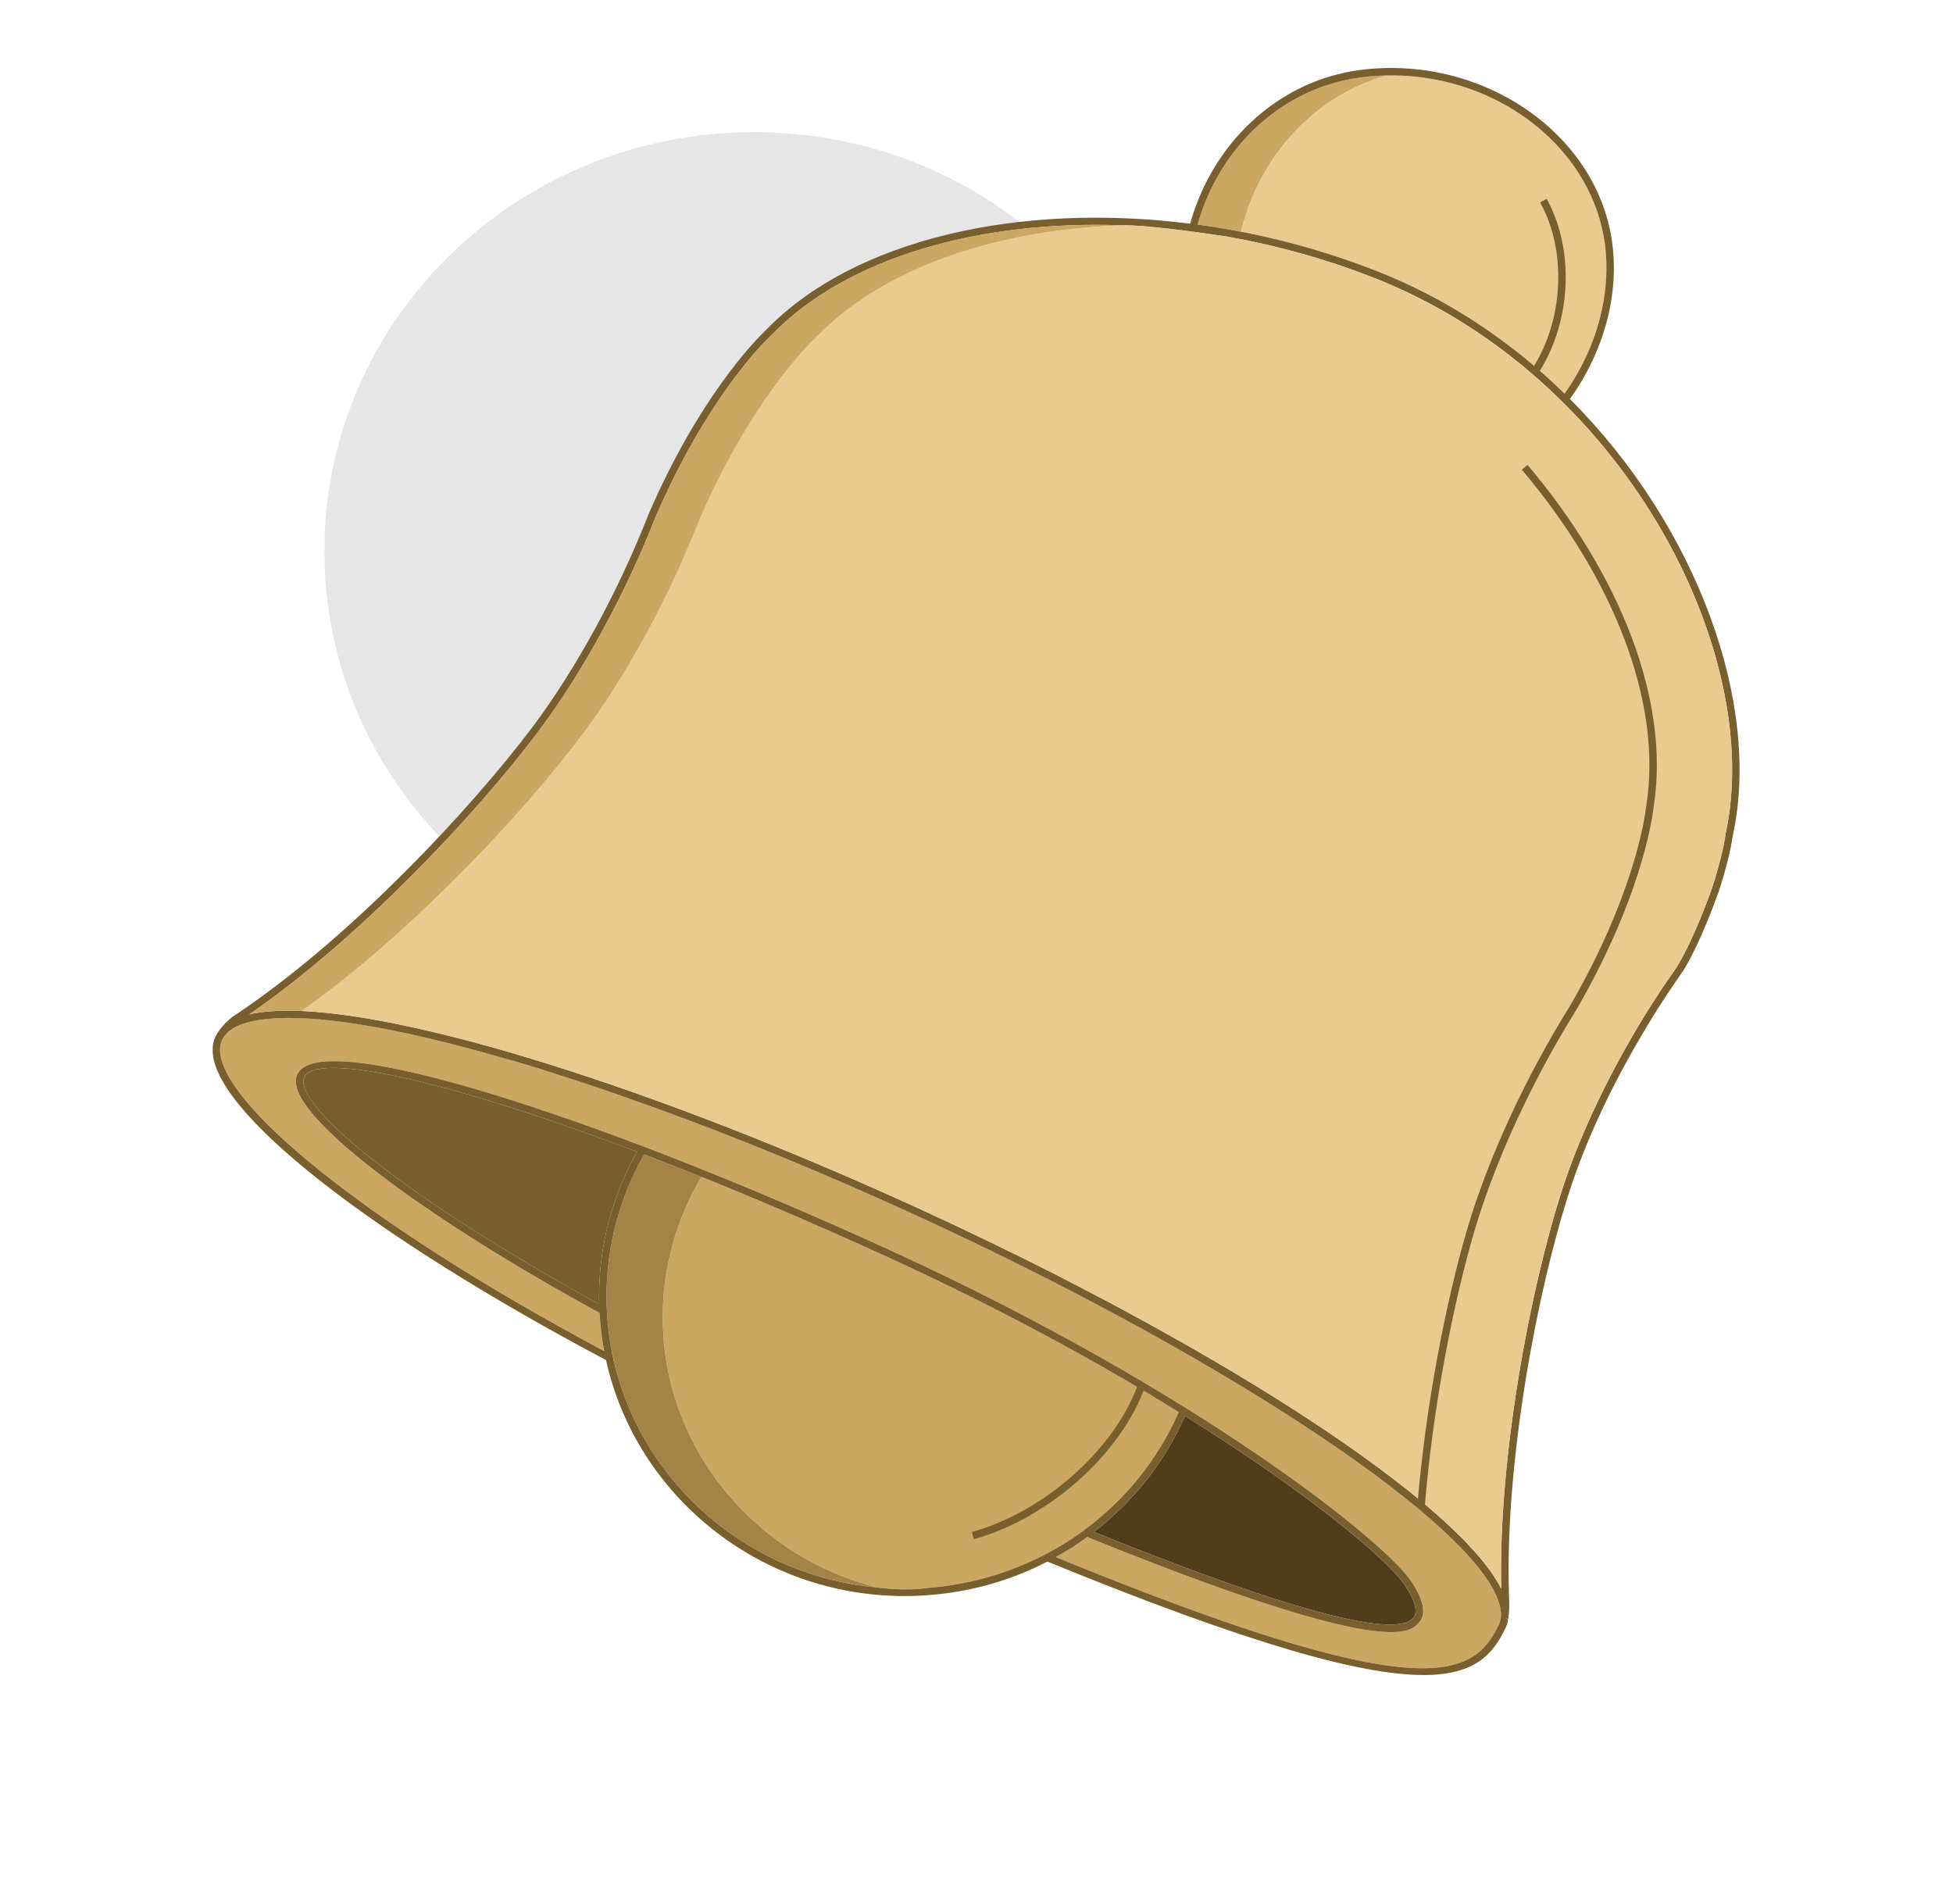 <svg width="197" height="192" viewBox="0 0 197 192" fill="none" xmlns="http://www.w3.org/2000/svg">
<path d="M76.05 97.827C99.981 97.827 119.381 78.912 119.381 55.578C119.381 32.244 99.981 13.329 76.05 13.329C52.119 13.329 32.72 32.244 32.72 55.578C32.72 78.912 52.119 97.827 76.05 97.827Z" fill="#E6E6E6"/>
<path d="M118.904 142.427C116.814 147.18 113.559 151.186 109.541 154.187C109.32 154.364 109.089 154.531 108.858 154.689C107.823 155.427 106.728 156.096 105.603 156.687C105.322 156.844 105.031 156.992 104.739 157.129C101.273 158.822 97.456 159.875 93.468 160.16C91.248 160.505 88.515 160.111 88.515 160.111C78.64 157.661 70.825 150.162 67.992 140.705C67.901 140.39 67.811 140.075 67.731 139.76C67.399 138.501 67.158 137.202 67.017 135.883C66.977 135.598 66.957 135.303 66.937 135.007C66.877 134.299 66.846 133.59 66.846 132.872C66.846 128.02 68.132 123.257 70.563 119.046C70.624 118.927 70.684 118.819 70.754 118.701L71.468 118.987C77.123 121.27 83.211 123.887 89.65 126.84C101.183 132.124 110.998 137.527 118.904 142.427Z" fill="#CCA761"/>
<path d="M60.427 130.766C60.427 131.022 60.427 131.287 60.437 131.543C43.621 122.293 32.219 113.712 30.742 109.776C30.571 109.303 30.551 108.919 30.682 108.644C30.983 108.024 31.977 107.709 33.615 107.709C37.392 107.709 44.575 109.362 54.219 112.58C57.323 113.613 60.678 114.814 64.265 116.172C61.753 120.62 60.427 125.659 60.427 130.766H60.427Z" fill="#795E2E"/>
<path d="M142.541 163.201C141.145 164.776 133.942 164.057 110.345 154.512C114.273 151.491 117.457 147.515 119.537 142.821C132.456 150.871 140.14 157.503 141.718 159.885C142.451 160.997 143.184 162.473 142.541 163.201Z" fill="#503D1C"/>
<path d="M139.91 7.608C132.787 9.577 127.051 15.619 125.182 23.373C123.716 23.088 122.259 22.842 120.802 22.645C123.073 14.654 129.482 8.848 137.187 7.815C138.101 7.687 139.005 7.618 139.909 7.608L139.91 7.608Z" fill="#CCA761"/>
<path d="M157.821 39.699C152.477 34.493 146.058 30.134 138.734 27.28C134.535 25.646 130.235 24.397 125.926 23.521C125.675 23.462 125.424 23.413 125.182 23.373C127.051 15.619 132.787 9.576 139.91 7.608C140.934 7.589 141.959 7.628 142.964 7.746C152.517 8.799 160.614 15.599 161.87 24.485C162.573 29.553 161.106 35.084 157.821 39.699Z" fill="#E9CA8F"/>
<path d="M88.515 160.111C75.576 158.969 64.968 149.739 62.014 137.644C61.934 137.339 61.864 137.024 61.793 136.709V136.7C61.532 135.44 61.351 134.161 61.261 132.852C61.231 132.557 61.221 132.262 61.211 131.966C61.191 131.573 61.181 131.169 61.181 130.766C61.181 125.747 62.486 120.797 64.978 116.438C66.846 117.146 68.765 117.904 70.754 118.701C68.203 122.991 66.846 127.882 66.846 132.872C66.846 133.59 66.877 134.298 66.937 135.007C66.957 135.302 66.977 135.597 67.017 135.883C67.158 137.202 67.399 138.5 67.73 139.76C67.811 140.075 67.901 140.39 67.992 140.705C70.825 150.162 78.64 157.661 88.515 160.111L88.515 160.111Z" fill="#A58346"/>
<path d="M151.392 163.172L151.372 163.28C151.362 163.329 151.352 163.378 151.342 163.418C151.312 163.565 151.271 163.693 151.201 163.831L151.181 163.88C148.549 169.401 143.315 172.107 106.497 157.051C107.592 156.44 108.657 155.761 109.672 155.023C128.97 162.847 136.896 164.618 140.331 164.608C142.29 164.608 142.793 164.038 143.114 163.683C143.888 162.807 143.636 161.44 142.351 159.491C139.759 155.565 121.013 140.41 89.962 126.17C75.034 119.331 60.618 113.682 49.367 110.268C41.28 107.817 31.355 105.495 29.998 108.329C29.777 108.791 29.787 109.372 30.039 110.031C31.566 114.125 42.947 122.854 60.477 132.419C60.548 133.718 60.698 134.997 60.94 136.257C36.418 123.198 22.062 111.094 22.203 105.829C22.203 105.465 22.273 105.15 22.434 104.835C22.474 104.757 22.514 104.678 22.564 104.599C23.057 103.842 24.051 103.3 25.518 102.985C26.533 102.769 27.728 102.661 29.104 102.661C40.989 102.661 65.842 110.405 92.423 122.588C122.249 136.267 146.821 152.307 150.839 160.731C151.281 161.666 151.472 162.483 151.392 163.172V163.172Z" fill="#CCA761"/>
<path d="M158.359 40.242C161.799 35.442 163.359 29.682 162.609 24.383C161.059 13.343 149.359 5.427 137.089 7.073C129.04 8.17 122.379 14.234 120.049 22.561C102.77 20.376 86.2 24.138 77.359 33.189L77.279 33.258L77.249 33.297L77.21 33.336C76.129 34.374 70.47 40.154 65.419 51.87C62.359 59.677 58.089 67.504 53.71 73.333C47.429 81.679 35.739 94.09 24.849 101.604C24.45 101.888 24.049 102.162 23.66 102.417L23.52 102.495C22.899 102.995 22.399 103.494 22.079 103.984C22.009 104.072 21.96 104.141 21.919 104.219C21.86 104.317 21.809 104.405 21.739 104.543C21.549 104.925 21.45 105.346 21.45 105.816C21.279 112.105 37.63 124.722 61.13 137.173C64.129 150.76 76.499 160.977 91.26 160.977C91.98 160.977 92.7 160.957 93.419 160.899C97.769 160.614 101.92 159.429 105.649 157.499C126.359 165.963 137.389 168.941 143.599 168.941C148.739 168.941 150.569 166.894 151.839 164.239L151.899 164.151V164.092C151.989 163.925 152.049 163.749 152.079 163.583C152.099 163.534 152.109 163.465 152.109 163.426L152.129 163.318L151.819 163.23L151.879 163.24L152.139 163.269V163.25C152.2 162.867 152.239 162.417 152.239 161.868V161.584C152.22 161.183 152.2 160.791 152.2 160.379C151.849 147.292 155.049 130.149 158.369 119.981C159.889 115.318 162.259 110.146 165.239 105.023C166.489 102.838 167.829 100.732 169.2 98.753L169.29 98.636C169.46 98.361 169.65 98.097 169.839 97.832C169.839 97.823 169.849 97.813 169.859 97.803C170.54 96.677 171.749 94.374 173.319 90.064C173.329 90.045 173.329 90.025 173.339 90.005C174.43 86.714 174.73 84.677 174.779 84.334L174.799 84.226C177.649 71.08 171.28 53.173 158.359 40.242V40.242ZM137.19 7.818C138.099 7.69 139.01 7.622 139.91 7.612C140.93 7.592 141.96 7.632 142.96 7.749C152.52 8.797 160.609 15.596 161.869 24.481C162.569 29.555 161.109 35.08 157.819 39.703C152.48 34.492 146.059 30.133 138.73 27.282C134.54 25.646 130.239 24.392 125.93 23.52C125.68 23.462 125.42 23.413 125.18 23.374C123.72 23.09 122.259 22.845 120.799 22.649C123.069 14.655 129.48 8.846 137.19 7.818V7.818ZM60.44 131.54C43.62 122.293 32.22 113.712 30.739 109.774C30.569 109.303 30.549 108.921 30.68 108.647C30.98 108.02 31.98 107.707 33.62 107.707C37.389 107.707 44.579 109.362 54.22 112.575C57.319 113.614 60.679 114.818 64.269 116.17C61.749 120.618 60.429 125.663 60.429 130.766C60.429 131.021 60.429 131.285 60.44 131.54ZM105.599 156.686C105.319 156.843 105.03 156.99 104.739 157.127C101.269 158.822 97.46 159.87 93.47 160.164C91.249 160.507 88.519 160.115 88.519 160.115C75.579 158.969 64.97 149.741 62.01 137.643C61.929 137.339 61.859 137.026 61.789 136.712V136.703C61.529 135.439 61.349 134.165 61.26 132.853C61.23 132.559 61.22 132.265 61.21 131.971C61.19 131.57 61.179 131.168 61.179 130.766C61.179 125.751 62.489 120.794 64.98 116.435C66.849 117.15 68.769 117.904 70.749 118.698L71.47 118.982C77.12 121.274 83.21 123.89 89.65 126.838C101.18 132.128 110.999 137.525 118.899 142.423C116.809 147.184 113.559 151.181 109.54 154.188C109.319 154.365 109.089 154.531 108.859 154.688C107.819 155.423 106.73 156.099 105.599 156.686L105.599 156.686ZM119.54 142.825C132.46 150.867 140.139 157.499 141.72 159.88C142.45 160.996 143.18 162.476 142.54 163.201C141.15 164.778 133.94 164.053 110.349 154.512C114.269 151.494 117.46 147.517 119.54 142.825V142.825ZM151.389 163.171L151.369 163.279C151.359 163.328 151.349 163.377 151.339 163.416C151.309 163.563 151.27 163.69 151.2 163.827L151.18 163.876C148.549 169.401 143.319 172.105 106.499 157.049C107.589 156.441 108.66 155.765 109.67 155.021C128.97 162.848 136.899 164.621 140.329 164.611C142.29 164.611 142.79 164.033 143.109 163.681C143.89 162.809 143.64 161.437 142.349 159.488C139.759 155.56 121.009 140.405 89.96 126.172C75.029 119.334 60.62 113.682 49.37 110.263C41.279 107.814 31.36 105.493 30 108.334C29.779 108.794 29.79 109.372 30.04 110.028C31.569 114.123 42.95 122.851 60.48 132.422C60.549 133.715 60.7 134.998 60.94 136.262C36.419 123.194 22.059 111.096 22.2 105.826C22.2 105.463 22.27 105.15 22.43 104.836C22.47 104.758 22.509 104.68 22.569 104.601C23.059 103.837 24.049 103.298 25.52 102.985C25.77 102.936 26.04 102.887 26.309 102.848C26.669 102.789 27.059 102.76 27.45 102.73C27.86 102.691 28.29 102.672 28.739 102.672C28.86 102.662 28.98 102.662 29.099 102.662C29.2 102.662 29.299 102.662 29.39 102.672C29.48 102.672 29.569 102.672 29.669 102.681C30.2 102.681 30.759 102.711 31.36 102.75H31.41C31.97 102.789 32.549 102.838 33.15 102.907C33.26 102.916 33.37 102.936 33.489 102.946C34.319 103.034 35.179 103.152 36.079 103.298C36.819 103.416 37.569 103.543 38.37 103.69C38.579 103.72 38.779 103.759 38.98 103.808C42.47 104.484 46.38 105.444 50.639 106.678C51.029 106.786 51.429 106.894 51.819 107.011C53.609 107.53 55.45 108.108 57.34 108.725C58.569 109.117 59.809 109.538 61.079 109.97C61.46 110.097 61.829 110.224 62.22 110.361C63.48 110.802 64.779 111.263 66.079 111.733C74.35 114.73 83.279 118.394 92.419 122.587C122.249 136.272 146.819 152.307 150.839 160.732C151.28 161.663 151.47 162.485 151.389 163.171ZM174.059 84.108L174.04 84.089V84.255C174.029 84.353 173.989 84.608 173.91 85.019C173.889 85.098 173.869 85.186 173.859 85.284C173.819 85.47 173.77 85.676 173.72 85.911C173.619 86.352 173.489 86.861 173.329 87.449C173.319 87.488 173.299 87.527 173.299 87.566C173.139 88.144 172.95 88.791 172.71 89.516C172.67 89.643 172.629 89.76 172.589 89.878C171.02 94.159 169.819 96.432 169.129 97.538C169.119 97.558 169.099 97.578 169.089 97.607C169.03 97.695 168.98 97.774 168.93 97.842C168.53 98.4 168.139 98.969 167.749 99.547C167.569 99.811 167.389 100.085 167.22 100.36C166.309 101.741 165.42 103.181 164.569 104.66C161.589 109.823 159.19 115.054 157.65 119.765C154.329 129.943 151.119 147.096 151.43 160.242C151.02 159.419 150.44 158.538 149.68 157.597C149.559 157.441 149.43 157.284 149.299 157.127C149.089 156.872 148.859 156.618 148.619 156.353C148.47 156.187 148.319 156.02 148.16 155.854C148.01 155.687 147.849 155.511 147.68 155.344C147.51 155.168 147.339 155.001 147.16 154.825C141.79 149.516 132.389 142.933 120.46 136.095C119.94 135.792 119.41 135.488 118.869 135.194C117.45 134.391 115.989 133.578 114.489 132.765C113.52 132.236 112.53 131.697 111.52 131.168C109.88 130.306 108.22 129.434 106.509 128.562C102.109 126.329 97.51 124.105 92.749 121.921C79.4 115.808 66.49 110.812 55.4 107.344C54.02 106.913 52.66 106.502 51.339 106.11C45.919 104.543 41.039 103.387 36.859 102.691C35.999 102.544 35.15 102.427 34.349 102.319C33.38 102.192 32.47 102.103 31.599 102.035L30.419 101.966C29.939 101.947 29.48 101.937 29.029 101.937C27.63 101.937 26.39 102.045 25.36 102.26C25.279 102.28 25.21 102.299 25.14 102.319L25.149 102.309C25.21 102.27 25.25 102.231 25.319 102.192C36.239 94.639 47.999 82.169 54.309 73.764C58.73 67.886 63.039 60.001 66.12 52.154C71.12 40.565 76.669 34.884 77.74 33.865L77.779 33.826L77.829 33.787L77.9 33.708C85.43 25.989 98.72 22.188 113.25 22.727C115.94 22.668 122.87 23.726 123.71 23.854C123.76 23.863 123.79 23.863 123.79 23.863C128.71 24.735 133.66 26.097 138.45 27.968C163.69 37.793 178.059 65.721 174.059 84.108L174.059 84.108Z" fill="#795E2E"/>
<path d="M174.059 84.108L174.04 84.089V84.255C174.03 84.353 173.99 84.608 173.91 85.019C173.89 85.098 173.87 85.186 173.859 85.284C173.819 85.47 173.77 85.675 173.72 85.911C173.62 86.351 173.489 86.861 173.329 87.449C173.319 87.488 173.299 87.527 173.299 87.566C173.14 88.144 172.95 88.791 172.71 89.516C172.67 89.643 172.63 89.76 172.589 89.878C171.02 94.159 169.819 96.431 169.13 97.538C169.12 97.558 169.099 97.578 169.089 97.607C169.03 97.695 168.98 97.773 168.93 97.842C168.53 98.4 168.14 98.969 167.75 99.547C167.569 99.811 167.39 100.085 167.22 100.36C166.309 101.741 165.42 103.181 164.569 104.66C161.589 109.823 159.19 115.053 157.65 119.765C154.329 129.943 151.12 147.096 151.43 160.242C151.02 159.419 150.44 158.538 149.68 157.597C149.559 157.44 149.43 157.284 149.299 157.127C149.089 156.872 148.86 156.618 148.62 156.353C148.47 156.187 148.319 156.02 148.16 155.854C148.01 155.687 147.849 155.511 147.68 155.344C147.51 155.168 147.339 155.001 147.16 154.825C141.79 149.516 132.39 142.933 120.46 136.095C119.94 135.791 119.41 135.488 118.87 135.194C117.45 134.391 115.99 133.578 114.49 132.765C113.52 132.236 112.53 131.697 111.52 131.168C109.88 130.306 108.22 129.434 106.51 128.562C102.11 126.329 97.51 124.105 92.749 121.92C79.4 115.808 66.49 110.812 55.4 107.344C54.02 106.913 52.66 106.502 51.34 106.11C45.92 104.542 41.039 103.387 36.859 102.691C35.999 102.544 35.15 102.427 34.349 102.319C33.38 102.191 32.47 102.103 31.599 102.035L30.42 101.966C30.97 101.565 31.54 101.173 32.09 100.751C42.33 93.169 52.889 81.855 58.749 74.067C63.13 68.229 67.4 60.412 70.46 52.614C75.519 40.879 81.169 35.099 82.26 34.061L82.299 34.022L82.329 33.983L82.409 33.914C88.529 27.645 98.379 23.912 109.609 22.942C110.809 22.835 112.02 22.766 113.25 22.727C115.94 22.668 122.87 23.726 123.71 23.854C123.76 23.863 123.79 23.863 123.79 23.863C128.71 24.735 133.66 26.097 138.45 27.968C163.69 37.793 178.059 65.721 174.059 84.108V84.108Z" fill="#E9CA8F"/>
<path d="M113.249 22.727C112.02 22.766 110.809 22.835 109.609 22.943C98.379 23.912 88.529 27.645 82.409 33.914L82.329 33.983L82.299 34.022L82.26 34.061C81.169 35.099 75.519 40.879 70.46 52.614C67.4 60.412 63.13 68.229 58.749 74.067C52.889 81.855 42.33 93.169 32.09 100.752C31.54 101.173 30.97 101.565 30.419 101.966C29.94 101.947 29.48 101.937 29.029 101.937C27.63 101.937 26.39 102.045 25.36 102.26C25.279 102.28 25.21 102.299 25.14 102.319L25.149 102.309C25.21 102.27 25.25 102.231 25.32 102.192C36.239 94.639 47.999 82.169 54.309 73.764C58.73 67.886 63.039 60.001 66.12 52.154C71.12 40.565 76.67 34.884 77.74 33.865L77.779 33.826L77.829 33.787L77.9 33.708C85.43 25.989 98.72 22.188 113.25 22.727L113.249 22.727Z" fill="#CCA761"/>
<path d="M143.336 152.005C144.163 141.768 146.262 131.175 148.377 124.012C150.449 116.993 154.204 108.843 158.674 101.669C165.017 90.728 166.229 82.953 166.409 81.503L166.416 81.448L166.418 81.385L166.439 81.282C168.094 70.729 163.072 58.09 153.792 47.13" stroke="#795E2E" stroke-width="0.75" stroke-miterlimit="10"/>
<path d="M155.686 20.233C156.875 22.404 157.557 25.012 157.557 27.947C157.557 31.538 156.536 34.851 154.814 37.511" stroke="#795E2E" stroke-width="0.75" stroke-miterlimit="10"/>
<path d="M115.174 139.668C112.745 146.52 105.403 152.88 98.132 154.877" stroke="#795E2E" stroke-width="0.75" stroke-miterlimit="10"/>
</svg>
